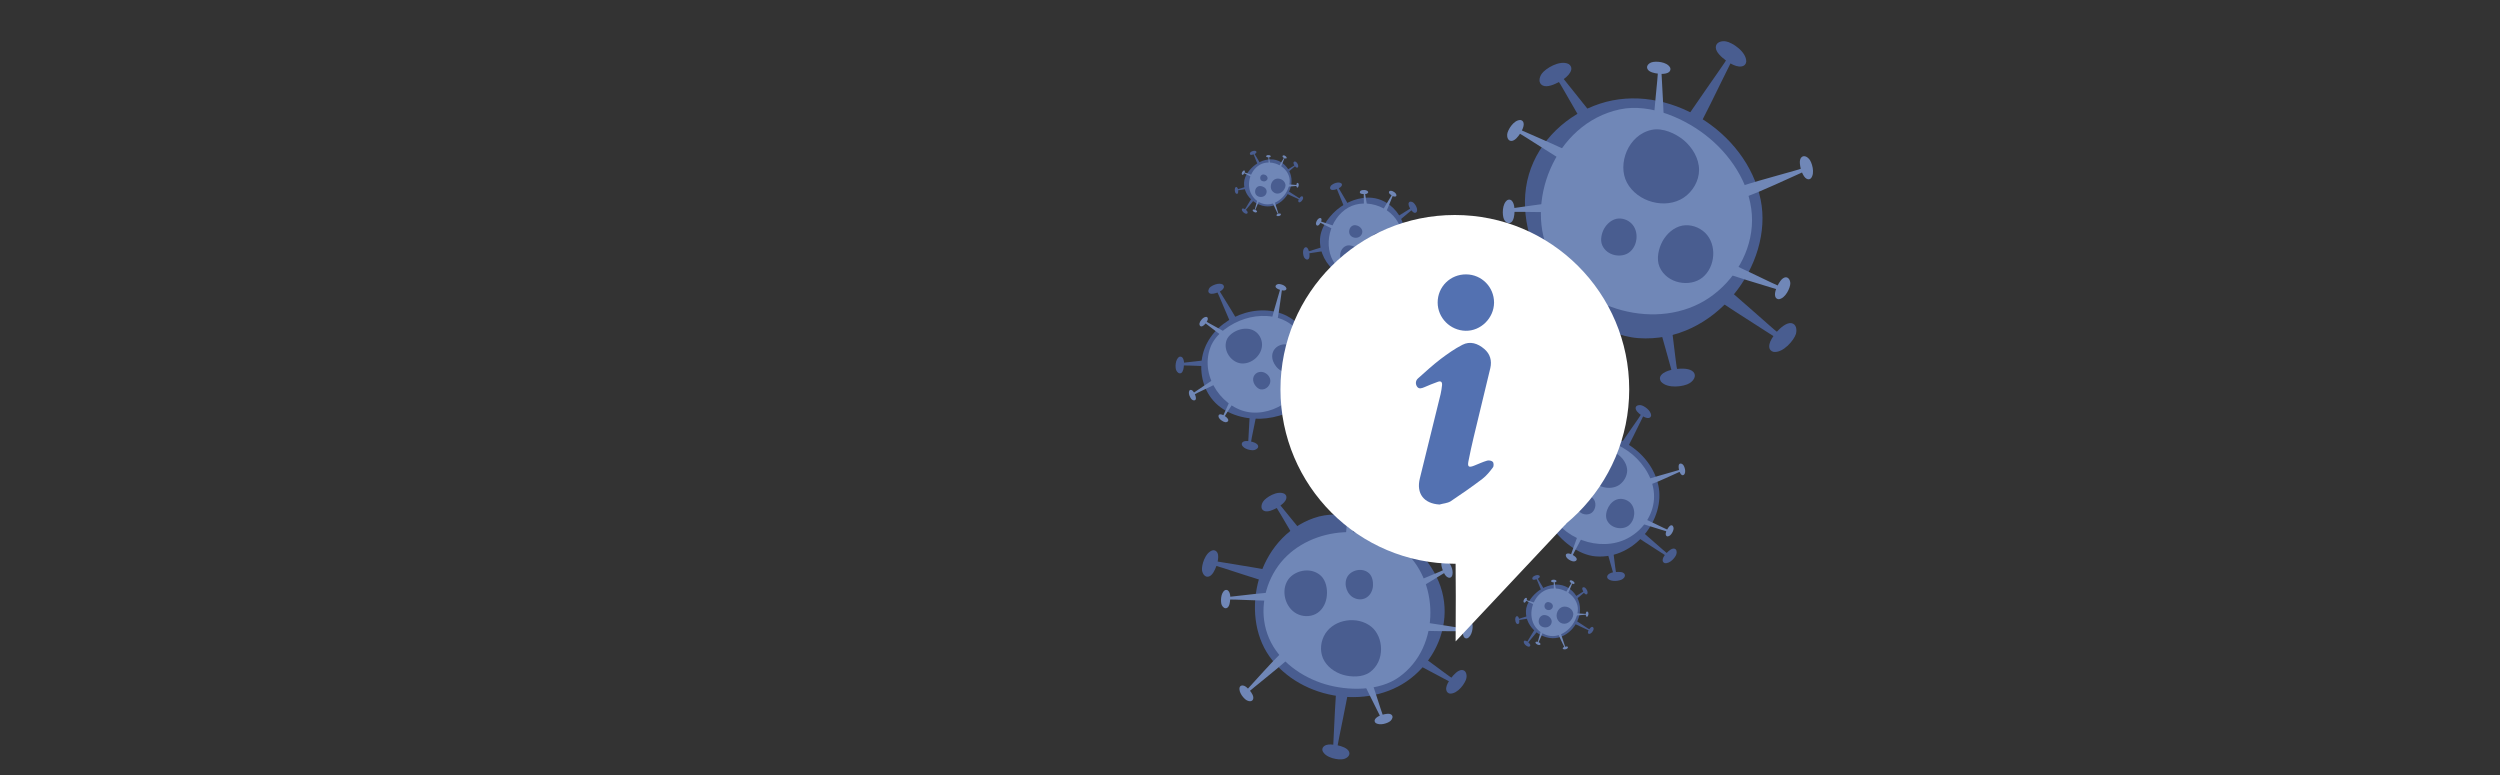 <?xml version="1.0" encoding="utf-8"?>
<!-- Generator: Adobe Illustrator 24.1.2, SVG Export Plug-In . SVG Version: 6.00 Build 0)  -->
<svg version="1.1" id="Calque_1" xmlns="http://www.w3.org/2000/svg" xmlns:xlink="http://www.w3.org/1999/xlink" x="0px" y="0px"
	 viewBox="0 0 1600 496" style="enable-background:new 0 0 1600 496;" xml:space="preserve">
<rect x="0" y="0" width="1600" height="496" fill="#333333" stroke="none"/>
<style type="text/css">
	.st0{fill:#495D90;}
	.st1{fill:#7087B7;}
	.st2{fill:#FFFFFF;}
	.st3{fill:#5371B1;}
</style>
<g>
	<g>
		<path class="st0" d="M1033.7,289.6c4.3-6.9,16.6-24,16.4-24.1c-1.2-0.9-3.3-2.6-3.3-4.3c0-1.7,1.9-2.1,3.3-1.9
			c2,0.3,6.7,3.4,6.6,6.7c-0.1,0.7-0.6,1.4-1.5,1.5c-1.1,0.2-2.4-0.3-3.6-1c-3.8,7.5-9,18.7-13.3,26.1
			C1037.5,294.1,1032.9,290.9,1033.7,289.6z"/>
		<path class="st0" d="M1003.1,328.9c-7.5,3.2-27.3,10.3-27.2,10.5c0.5,1.4,1.2,4.1,0.2,5.4c-1,1.4-2.8,0.6-3.8-0.3
			c-1.5-1.4-3.6-6.6-1.7-9.2c0.5-0.5,1.3-0.8,2.1-0.4c1,0.5,1.8,1.7,2.4,2.8c7.4-4,18.1-10.2,25.8-13.9
			C1002.5,323,1004.6,328.2,1003.1,328.9z"/>
		<path class="st0" d="M1044.6,334.9c6.4,5.1,22,19.2,22.1,19c1-1.1,3-3,4.7-2.8c1.7,0.2,1.9,2.2,1.5,3.5c-0.5,2-4.1,6.3-7.4,5.8
			c-0.7-0.2-1.3-0.7-1.4-1.7c-0.1-1.1,0.6-2.4,1.4-3.5c-7-4.6-17.6-11.1-24.4-16.1C1039.7,338.2,1043.4,333.9,1044.6,334.9z"/>
		<path class="st0" d="M1030.3,337.2c1.4,8,3.7,28.9,3.9,28.9c1.5-0.1,4.2-0.3,5.3,1c1.1,1.3,0,2.9-1.2,3.6c-1.7,1.1-7.3,2-9.4-0.5
			c-0.4-0.6-0.5-1.4,0.1-2.2c0.7-0.9,2-1.4,3.3-1.7c-2.2-8.1-5.8-19.9-7.5-28.3C1024.4,336.4,1030,335.7,1030.3,337.2z"/>
		<path class="st0" d="M1010.5,297.7c-4.4-6.8-14.7-25.2-14.8-25.1c-1.3,0.7-3.8,1.9-5.3,1.1c-1.5-0.8-1.1-2.7-0.3-3.8
			c1.1-1.7,5.9-4.7,8.8-3.2c0.6,0.4,1,1.1,0.8,2c-0.3,1.1-1.3,2.1-2.4,2.8c5.2,6.6,13.1,16.1,18,23.1
			C1016.1,296.1,1011.3,299,1010.5,297.7z"/>
		<path class="st0" d="M985.9,302.7c-3.4,11.4,0.2,24.1,6.6,33.7c6.2,9.3,17.4,18.9,29,19.7c25.1,1.8,44.3-24.2,39.9-45.2
			c-4.6-22.4-30.6-38.4-52.4-31.3C998.3,283.1,989.1,291.6,985.9,302.7z"/>
		<path class="st1" d="M1058.6,317.7c0-10.4-6-20.2-13.8-26.8c-7.5-6.3-19.3-11.6-29.3-9.5c-21.6,4.6-31.4,31.2-22.5,47.8
			c9.4,17.7,35.1,24.9,51.7,13.5C1053,337.2,1058.6,327.8,1058.6,317.7z"/>
		<path class="st1" d="M1055.7,306.3c5.2-1.7,18.9-5.4,18.9-5.5c-0.2-1-0.6-2.8,0.1-3.7c0.7-0.9,1.9-0.3,2.5,0.4
			c0.9,1,2.1,4.6,0.6,6.3c-0.4,0.3-0.9,0.5-1.4,0.2c-0.7-0.4-1.1-1.2-1.5-2c-5.2,2.3-12.7,5.9-18.1,7.9
			C1055.8,310.3,1054.7,306.7,1055.7,306.3z"/>
		<path class="st1" d="M1026.2,289.4c0.2-5.5,1.8-19.6,1.7-19.6c-1-0.1-2.8-0.4-3.4-1.5c-0.5-1,0.4-1.9,1.3-2.2
			c1.3-0.5,5.1-0.2,6.1,1.7c0.2,0.5,0.1,1-0.4,1.4c-0.6,0.5-1.5,0.6-2.4,0.6c0.3,5.6,0.9,14,0.8,19.7
			C1030,290.7,1026.2,290.4,1026.2,289.4z"/>
		<path class="st1" d="M999.6,299.7c-4.8-2.7-16.6-10.5-16.7-10.4c-0.6,0.8-1.7,2.3-2.8,2.3c-1.1,0-1.5-1.2-1.4-2.2
			c0.2-1.4,2.1-4.6,4.3-4.7c0.5,0.1,0.9,0.4,1.1,1c0.2,0.7-0.1,1.7-0.5,2.4c5.1,2.3,12.8,5.5,17.9,8.2
			C1002.5,297,1000.5,300.3,999.6,299.7z"/>
		<path class="st1" d="M1000.8,314.9c-5.5,0.2-19.6-0.1-19.6,0c0,1-0.2,2.9-1.2,3.5c-1,0.6-1.9-0.3-2.3-1.1c-0.6-1.2-0.7-5,1.2-6.2
			c0.5-0.2,1-0.2,1.4,0.3c0.5,0.5,0.7,1.5,0.8,2.4c5.6-0.7,13.8-2.1,19.6-2.5C1001.8,311.1,1001.8,314.9,1000.8,314.9z"/>
		<path class="st1" d="M1015.7,337.8c-2.4,5-9.2,17.3-9.1,17.4c0.9,0.5,2.4,1.5,2.5,2.6c0.1,1.1-1.1,1.6-2.1,1.5
			c-1.4-0.1-4.8-1.7-4.9-3.9c0-0.5,0.3-1,0.9-1.1c0.7-0.2,1.7,0,2.5,0.4c1.9-5.3,4.6-13.2,6.9-18.5
			C1012.8,335.1,1016.1,336.8,1015.7,337.8z"/>
		<path class="st1" d="M1049.2,330.6c5.1,2.1,17.7,8.4,17.8,8.3c0.5-0.9,1.4-2.5,2.5-2.7c1.1-0.2,1.6,1.1,1.6,2
			c0,1.4-1.5,4.8-3.7,5.1c-0.5,0-1-0.2-1.2-0.8c-0.3-0.7-0.1-1.7,0.2-2.5c-5.4-1.7-13.4-4-18.8-6
			C1046.6,333.7,1048.2,330.2,1049.2,330.6z"/>
		<path class="st0" d="M1041.4,301.2c0-3.7-2.2-7.3-5-9.6c-2.7-2.3-6.9-4.2-10.5-3.4c-7.8,1.7-11.3,11.2-8.1,17.2
			c3.4,6.4,12.6,8.9,18.6,4.9C1039.3,308.2,1041.3,304.8,1041.4,301.2z"/>
		<path class="st0" d="M1035.8,319.4c-2.8,0.5-5.1,2.7-6.4,5.1c-1.3,2.3-2.1,5.8-1,8.3c2.4,5.5,10,6.7,14,3.5
			c4.2-3.5,4.8-10.7,0.9-14.6C1041.4,319.9,1038.5,318.9,1035.8,319.4z"/>
		<path class="st0" d="M1014.5,317.2c-1.8,0.3-3.3,1.7-4.1,3.3c-0.8,1.5-1.3,3.7-0.6,5.4c1.5,3.5,6.4,4.3,9,2.2
			c2.7-2.2,3.1-6.9,0.6-9.3C1018,317.5,1016.2,316.8,1014.5,317.2z"/>
	</g>
	<g>
		<path class="st0" d="M1072.4,86c8.5-13.6,32.5-47.1,32.2-47.3c-2.4-1.8-6.6-5.2-6.5-8.5c0.1-3.3,3.8-4.2,6.5-3.7
			c3.9,0.6,13.2,6.6,13,13c-0.2,1.5-1.1,2.7-3,3c-2.2,0.4-4.8-0.6-7.1-1.9c-7.4,14.7-17.7,36.7-26,51.2
			C1079.9,94.8,1070.8,88.6,1072.4,86z"/>
		<path class="st0" d="M1012.4,163c-14.7,6.3-53.5,20.2-53.4,20.5c1,2.8,2.4,8,0.5,10.7c-2,2.7-5.5,1.3-7.5-0.7
			c-2.9-2.8-7.1-13-3.3-18.1c1-1.1,2.5-1.6,4.2-0.8c2,0.9,3.6,3.2,4.7,5.6c14.4-7.9,35.4-20.1,50.6-27.3
			C1011.2,151.5,1015.2,161.8,1012.4,163z"/>
		<path class="st0" d="M1093.8,174.9c12.5,9.9,43.1,37.6,43.4,37.4c2-2.2,5.9-5.9,9.2-5.5c3.3,0.5,3.7,4.2,3,6.9
			c-1.1,3.8-8.1,12.4-14.4,11.5c-1.4-0.4-2.6-1.4-2.7-3.3c-0.1-2.2,1.2-4.7,2.7-6.8c-13.8-9-34.5-21.7-47.9-31.6
			C1084.2,181.3,1091.4,172.9,1093.8,174.9z"/>
		<path class="st0" d="M1065.7,179.4c2.8,15.7,7.2,56.8,7.6,56.7c3-0.3,8.3-0.5,10.5,2c2.2,2.5,0,5.6-2.4,7.1
			c-3.4,2.2-14.2,3.9-18.4-1c-0.8-1.2-1-2.8,0.2-4.2c1.4-1.7,4-2.7,6.5-3.3c-4.3-15.9-11.3-39.1-14.8-55.5
			C1054.2,177.8,1065.1,176.3,1065.7,179.4z"/>
		<path class="st0" d="M1026.8,101.8c-8.7-13.4-28.8-49.5-29.1-49.3c-2.6,1.4-7.5,3.7-10.4,2.2c-3-1.5-2.2-5.2-0.6-7.5
			c2.3-3.3,11.6-9.1,17.3-6.2c1.2,0.8,2,2.2,1.5,4c-0.6,2.1-2.6,4.1-4.7,5.6c10.2,12.9,25.7,31.6,35.2,45.3
			C1037.9,98.8,1028.4,104.4,1026.8,101.8z"/>
		<path class="st0" d="M978.5,111.6c-6.6,22.3,0.3,47.2,13,66.1c12.2,18.2,34.1,37,57,38.7c49.2,3.6,86.8-47.4,78.3-88.7
			c-9.1-43.9-60-75.3-102.7-61.4C1002.9,73.2,984.9,89.9,978.5,111.6z"/>
		<path class="st1" d="M1121.3,141.1c0.1-20.4-11.8-39.7-27.1-52.5c-14.7-12.4-37.8-22.8-57.5-18.6c-42.3,9-61.5,61.2-44.2,93.9
			c18.4,34.7,68.9,48.8,101.5,26.6C1110.2,179.4,1121.2,160.9,1121.3,141.1z"/>
		<path class="st1" d="M1115.5,118.8c10.2-3.4,37.1-10.5,37-10.8c-0.5-1.9-1.2-5.5,0.3-7.2c1.5-1.7,3.8-0.5,5,0.9
			c1.8,2,4,9.1,1.2,12.4c-0.7,0.7-1.7,0.9-2.8,0.3c-1.3-0.7-2.2-2.4-2.9-4c-10.1,4.5-24.9,11.5-35.4,15.4
			C1115.6,126.6,1113.5,119.5,1115.5,118.8z"/>
		<path class="st1" d="M1057.7,85.5c0.5-10.7,3.5-38.4,3.3-38.4c-2-0.2-5.6-0.9-6.6-2.9c-1-2,0.8-3.7,2.6-4.3
			c2.5-0.9,9.9-0.5,11.9,3.4c0.4,0.9,0.2,2-0.7,2.8c-1.1,0.9-3,1.2-4.8,1.2c0.5,11.1,1.7,27.4,1.6,38.6
			C1065.1,88.2,1057.6,87.6,1057.7,85.5z"/>
		<path class="st1" d="M1005.5,105.9c-9.4-5.3-32.6-20.5-32.7-20.3c-1.1,1.7-3.3,4.6-5.5,4.6c-2.2,0-2.9-2.4-2.7-4.3
			c0.3-2.7,4.1-9.1,8.4-9.1c1,0.1,1.8,0.7,2.1,1.9c0.3,1.5-0.3,3.2-1.1,4.8c10.1,4.5,25.2,10.8,35.2,16
			C1011.2,100.5,1007.3,106.9,1005.5,105.9z"/>
		<path class="st1" d="M1007.8,135.7c-10.8,0.4-38.5-0.3-38.5-0.1c-0.1,2-0.4,5.6-2.3,6.8c-1.9,1.2-3.8-0.5-4.5-2.2
			c-1.1-2.4-1.3-9.9,2.3-12.2c0.9-0.4,1.9-0.4,2.8,0.5c1,1.1,1.5,2.9,1.6,4.6c11-1.5,27.1-4,38.4-4.9
			C1009.9,128.1,1009.9,135.6,1007.8,135.7z"/>
		<path class="st1" d="M1037,180.5c-4.6,9.7-18.1,34-17.9,34.1c1.7,1,4.8,3,5,5.2c0.2,2.2-2.2,3.1-4.1,3c-2.7-0.1-9.3-3.4-9.7-7.7
			c0-1,0.6-1.9,1.8-2.3c1.4-0.4,3.3,0,4.9,0.7c3.8-10.4,9-25.9,13.5-36.2C1031.3,175.2,1037.9,178.6,1037,180.5z"/>
		<path class="st1" d="M1102.8,166.4c9.9,4.2,34.8,16.5,34.9,16.3c0.9-1.8,2.7-4.9,4.9-5.2c2.2-0.3,3.2,2.1,3.2,3.9
			c0,2.7-3,9.5-7.3,10.1c-1,0-1.9-0.5-2.3-1.6c-0.5-1.4-0.1-3.3,0.5-4.9c-10.6-3.3-26.3-7.8-36.8-11.8
			C1097.7,172.4,1100.9,165.6,1102.8,166.4z"/>
		<path class="st0" d="M1087.4,108.7c0-7.3-4.3-14.3-9.7-18.9c-5.3-4.4-13.6-8.2-20.6-6.7c-15.2,3.2-22.1,22-15.9,33.7
			c6.6,12.5,24.8,17.5,36.5,9.6C1083.4,122.5,1087.4,115.8,1087.4,108.7z"/>
		<path class="st0" d="M1076.6,144.4c-5.5,1.1-10,5.3-12.6,10c-2.5,4.6-4.1,11.3-1.9,16.4c4.7,10.9,19.6,13.2,27.5,6.8
			c8.3-6.8,9.4-21,1.7-28.6C1087.4,145.3,1081.9,143.4,1076.6,144.4z"/>
		<path class="st0" d="M1034.7,140c-3.5,0.7-6.4,3.4-8.1,6.4c-1.6,2.9-2.6,7.3-1.2,10.5c3,7,12.6,8.5,17.6,4.4
			c5.3-4.3,6-13.5,1.1-18.3C1041.7,140.6,1038.1,139.4,1034.7,140z"/>
	</g>
	<g>
		<path class="st0" d="M790.1,212.2c-3.3-6.8-10.7-25-10.9-25c-1.3,0.5-3.7,1.3-5.1,0.5c-1.3-0.9-0.7-2.6,0.1-3.6
			c1.3-1.4,6-3.6,8.5-1.9c0.5,0.5,0.8,1.1,0.5,2c-0.4,1-1.5,1.8-2.5,2.4c4.1,6.7,10.3,16.4,14,23.4
			C795.5,211.4,790.7,213.5,790.1,212.2z"/>
		<path class="st0" d="M805.9,255.9c-1.2,7.5-5.4,26.7-5.2,26.7c1.4,0.3,3.8,1,4.4,2.5c0.6,1.5-0.9,2.5-2.2,2.9
			c-1.8,0.5-7-0.4-8.1-3.3c-0.2-0.7,0-1.4,0.7-1.9c0.9-0.6,2.2-0.6,3.4-0.5c0.5-7.8,0.9-19.4,1.8-27.3
			C801,253.4,806.1,254.4,805.9,255.9z"/>
		<path class="st0" d="M831.3,226.1c7.2-2.5,26.1-7.9,26-8c-0.4-1.4-0.9-3.9,0.1-5.1c1-1.2,2.6-0.4,3.5,0.5c1.3,1.4,2.9,6.4,1,8.7
			c-0.5,0.5-1.2,0.7-2,0.2c-0.9-0.5-1.6-1.7-2.1-2.8c-7.1,3.3-17.5,8.4-24.9,11.3C831.5,231.6,829.9,226.6,831.3,226.1z"/>
		<path class="st0" d="M826,238.5c7,2.9,24.7,11.4,24.8,11.3c0.6-1.3,1.9-3.5,3.5-3.7c1.6-0.2,2.3,1.4,2.3,2.8c0,1.9-2,6.7-5.1,7.2
			c-0.7,0-1.4-0.3-1.7-1.1c-0.4-1-0.1-2.3,0.3-3.5c-7.5-2.3-18.6-5.3-26.1-8.1C822.5,242.8,824.6,238,826,238.5z"/>
		<path class="st0" d="M784.9,234.6c-7.6,0.1-27.2-0.9-27.2-0.7c-0.1,1.4-0.4,4-1.7,4.8c-1.3,0.8-2.6-0.4-3.2-1.7
			c-0.8-1.7-0.7-7,1.9-8.6c0.6-0.3,1.4-0.2,2,0.4c0.7,0.8,1,2.1,1.1,3.3c7.8-0.8,19.2-2.4,27.2-2.7
			C786.5,229.3,786.4,234.6,784.9,234.6z"/>
		<path class="st0" d="M776.6,256.5c7.3,8.3,19.1,11.8,29.9,11.5c10.4-0.3,23.5-4.4,30-13.2c13.9-18.9,2.8-47-16-54
			c-20-7.4-45.5,5.1-50.7,25.9C767.3,237,769.5,248.5,776.6,256.5z"/>
		<path class="st1" d="M824.6,206.5c-8.2-5.2-19-5.3-28-2.4c-8.7,2.8-18.8,9.4-22,18.4c-7.1,19.3,9.1,40.3,26.6,41.5
			c18.7,1.4,37.1-15.4,36.4-34.2C837.2,220.6,832.6,211.5,824.6,206.5z"/>
		<path class="st1" d="M814.2,203.1c1.2-5,5.1-17.6,5-17.6c-0.9-0.3-2.5-0.9-2.8-1.9c-0.3-1,0.7-1.6,1.6-1.8
			c1.3-0.2,4.7,0.7,5.3,2.7c0.1,0.5-0.1,0.9-0.6,1.2c-0.6,0.3-1.5,0.3-2.3,0.1c-0.8,5.2-1.7,12.9-2.7,18.2
			C817.4,205.1,814,204.1,814.2,203.1z"/>
		<path class="st1" d="M786.2,218c-4.2-2.9-14.6-11.1-14.6-11c-0.6,0.7-1.8,2-2.8,1.9c-1.1-0.1-1.3-1.3-1.1-2.1
			c0.3-1.3,2.3-4.1,4.4-4c0.5,0.1,0.8,0.4,0.9,1c0.1,0.7-0.3,1.5-0.7,2.2c4.6,2.6,11.5,6.2,16,9.1C789.1,215.7,787,218.6,786.2,218z
			"/>
		<path class="st1" d="M781.2,244.2c-4.5,2.4-16.5,7.9-16.5,8.1c0.4,0.9,1,2.5,0.5,3.4c-0.5,0.9-1.7,0.6-2.4,0
			c-1-0.8-2.6-3.9-1.6-5.7c0.3-0.4,0.7-0.6,1.3-0.4c0.7,0.2,1.2,0.9,1.7,1.6c4.4-2.9,10.7-7.4,15.4-10.1
			C780.5,240.6,782,243.7,781.2,244.2z"/>
		<path class="st1" d="M793.7,250.8c-2.6,4.4-9.9,15.4-9.8,15.5c0.8,0.5,2.2,1.6,2.2,2.6c0,1.1-1.2,1.4-2,1.3c-1.3-0.2-4.3-2-4.3-4
			c0.1-0.5,0.3-0.9,0.9-1c0.7-0.1,1.5,0.1,2.3,0.5c2.2-4.8,5.2-11.9,7.7-16.7C791.2,248.1,794.2,249.9,793.7,250.8z"/>
		<path class="st1" d="M819.2,250.4c2.7,4.3,9.1,15.9,9.2,15.9c0.8-0.4,2.4-1.2,3.4-0.7c0.9,0.5,0.7,1.7,0.2,2.4
			c-0.7,1.1-3.7,2.9-5.6,2c-0.4-0.3-0.6-0.7-0.5-1.3c0.2-0.7,0.8-1.3,1.5-1.8c-3.2-4.2-8.2-10.2-11.2-14.6
			C815.6,251.3,818.7,249.6,819.2,250.4z"/>
		<path class="st1" d="M830.2,220.3c4.2-2.9,15.5-9.9,15.4-9.9c-0.5-0.8-1.3-2.3-0.9-3.3c0.4-1,1.6-0.8,2.4-0.3
			c1.1,0.7,3.1,3.6,2.2,5.5c-0.2,0.4-0.7,0.7-1.3,0.5c-0.7-0.2-1.3-0.8-1.8-1.4c-4,3.4-9.8,8.6-14.1,11.9
			C831.3,223.9,829.4,220.9,830.2,220.3z"/>
		<path class="st0" d="M803,211.9c-3-1.9-6.8-1.9-10.1-0.8c-3.1,1-6.7,3.4-7.9,6.6c-2.5,7,3.3,14.5,9.6,14.9
			c6.7,0.5,13.3-5.6,13.1-12.3C807.6,217,805.9,213.7,803,211.9z"/>
		<path class="st0" d="M814.7,225.3c-1,2.5-0.4,5.4,0.9,7.6c1.2,2.2,3.5,4.5,6.1,4.9c5.6,0.9,10.3-4.6,9.7-9.3
			c-0.6-5.1-6.1-9.1-11.1-7.9C817.8,221.2,815.6,222.9,814.7,225.3z"/>
		<path class="st0" d="M802.3,241.1c-0.6,1.6-0.3,3.4,0.6,4.9c0.8,1.4,2.3,2.9,3.9,3.2c3.6,0.6,6.6-2.9,6.2-6
			c-0.4-3.2-3.9-5.8-7.1-5.1C804.3,238.4,802.9,239.5,802.3,241.1z"/>
	</g>
	<g>
		<path class="st0" d="M891.4,160.4c4.9,2.9,17,11.1,17.1,11c0.6-0.9,1.8-2.4,3-2.4c1.2,0,1.5,1.3,1.4,2.3c-0.2,1.4-2.2,4.8-4.5,4.7
			c-0.5-0.1-1-0.4-1.1-1c-0.2-0.8,0.2-1.7,0.6-2.5c-5.3-2.5-13.2-5.9-18.4-8.8C888.3,163.1,890.4,159.8,891.4,160.4z"/>
		<path class="st0" d="M863.4,139.8c-2.4-5.2-7.7-18.8-7.8-18.8c-1,0.4-2.8,0.9-3.8,0.3c-1-0.7-0.5-1.9,0.2-2.7c1-1,4.5-2.6,6.4-1.3
			c0.4,0.3,0.6,0.9,0.3,1.5c-0.3,0.7-1.1,1.3-1.9,1.7c2.9,5.1,7.5,12.4,10.2,17.7C867.5,139.2,863.9,140.8,863.4,139.8z"/>
		<path class="st0" d="M860,168.8c-3.4,4.5-13,15.7-12.9,15.8c0.8,0.7,2.2,2,2,3.2c-0.1,1.2-1.5,1.4-2.4,1.1c-1.4-0.3-4.5-2.7-4.2-5
			c0.1-0.5,0.5-0.9,1.1-1c0.8-0.1,1.7,0.4,2.4,0.9c3.1-5,7.4-12.5,10.8-17.3C857.6,165.5,860.7,167.9,860,168.8z"/>
		<path class="st0" d="M858.1,158.9c-5.6,1.1-20.1,3.1-20.1,3.2c0.1,1,0.3,3-0.6,3.7c-0.9,0.8-2,0-2.6-0.8c-0.8-1.2-1.5-5,0.2-6.5
			c0.4-0.3,1-0.4,1.5,0c0.6,0.5,1,1.4,1.2,2.3c5.6-1.7,13.8-4.4,19.6-5.8C858.6,154.8,859.2,158.6,858.1,158.9z"/>
		<path class="st0" d="M885.3,144.3c4.7-3.2,17.3-10.7,17.2-10.8c-0.5-0.9-1.4-2.6-0.9-3.7c0.5-1.1,1.8-0.8,2.7-0.3
			c1.2,0.8,3.4,4,2.4,6.1c-0.3,0.4-0.8,0.7-1.4,0.6c-0.8-0.2-1.5-0.9-2-1.6c-4.5,3.7-11,9.4-15.8,13
			C886.5,148.2,884.4,144.9,885.3,144.3z"/>
		<path class="st0" d="M881.4,127.2c-8-2.1-16.8,0.6-23.4,5.2c-6.4,4.5-12.8,12.5-13.2,20.6c-0.8,17.5,17.7,30.4,32.3,27
			c15.5-3.7,26.2-22,20.8-37.1C895.3,135.5,889.2,129.3,881.4,127.2z"/>
		<path class="st1" d="M872.3,178.3c7.3-0.2,14-4.6,18.4-10.1c4.3-5.4,7.8-13.6,6.1-20.6c-3.6-15-22.3-21.3-33.8-14.8
			c-12.2,6.9-16.7,25-8.5,36.3C858.6,174.7,865.2,178.4,872.3,178.3z"/>
		<path class="st1" d="M880.1,176c1.3,3.6,4.1,13.1,4.2,13c0.7-0.2,1.9-0.5,2.6,0c0.6,0.5,0.2,1.3-0.3,1.8c-0.7,0.7-3.2,1.5-4.4,0.5
			c-0.2-0.3-0.3-0.6-0.1-1c0.2-0.5,0.8-0.8,1.4-1.1c-1.7-3.6-4.3-8.7-5.8-12.5C877.4,176.1,879.9,175.3,880.1,176z"/>
		<path class="st1" d="M891.4,155.1c3.8,0.1,13.7,0.9,13.7,0.8c0.1-0.7,0.3-2,1-2.4c0.7-0.4,1.3,0.3,1.6,0.9
			c0.4,0.9,0.3,3.5-1.1,4.3c-0.3,0.1-0.7,0.1-1-0.2c-0.3-0.4-0.5-1.1-0.5-1.7c-3.9,0.3-9.7,0.9-13.7,0.9
			C890.5,157.8,890.7,155.1,891.4,155.1z"/>
		<path class="st1" d="M883.7,136.8c1.8-3.4,7-11.8,6.9-11.8c-0.6-0.4-1.7-1.1-1.7-1.9c0-0.8,0.8-1.1,1.5-1c1,0.1,3.3,1.4,3.3,2.9
			c0,0.4-0.2,0.7-0.7,0.8c-0.5,0.1-1.2-0.1-1.7-0.3c-1.5,3.6-3.6,9.1-5.4,12.7C885.6,138.7,883.3,137.4,883.7,136.8z"/>
		<path class="st1" d="M873.1,137.9c-0.2-3.8-0.3-13.7-0.3-13.7c-0.7,0-2-0.1-2.4-0.7c-0.4-0.7,0.2-1.3,0.7-1.6
			c0.9-0.4,3.5-0.6,4.4,0.7c0.2,0.3,0.2,0.7-0.2,1c-0.4,0.4-1,0.6-1.6,0.6c0.6,3.9,1.7,9.6,2.1,13.6
			C875.8,138.5,873.2,138.6,873.1,137.9z"/>
		<path class="st1" d="M857.4,148.7c-3.5-1.6-12.3-6.1-12.3-6.1c-0.3,0.6-1,1.7-1.8,1.8c-0.8,0.1-1.1-0.8-1.1-1.4
			c0-1,1.1-3.3,2.7-3.5c0.4,0,0.7,0.2,0.8,0.6c0.2,0.5,0,1.2-0.2,1.7c3.7,1.3,9.3,3,13,4.5C859.3,146.6,858.1,149,857.4,148.7z"/>
		<path class="st1" d="M863.1,171.9c-1.4,3.6-5.5,12.5-5.5,12.6c0.6,0.3,1.8,0.9,1.9,1.7c0.1,0.8-0.7,1.1-1.4,1.2
			c-1,0-3.4-1-3.6-2.5c0-0.4,0.1-0.7,0.6-0.8c0.5-0.2,1.2-0.1,1.7,0.1c1.1-3.8,2.5-9.4,3.8-13.2
			C860.9,170.2,863.3,171.2,863.1,171.9z"/>
		<path class="st0" d="M883.4,165.9c2.6-0.1,5-1.6,6.6-3.6c1.5-1.9,2.8-4.9,2.2-7.4c-1.3-5.4-8-7.6-12.1-5.3c-4.4,2.5-6,9-3,13.1
			C878.5,164.6,880.9,166,883.4,165.9z"/>
		<path class="st0" d="M870.7,162.4c-0.4-1.9-2-3.5-3.7-4.4c-1.7-0.9-4.1-1.4-5.8-0.5c-3.8,1.8-4.5,7.1-2.2,9.8
			c2.5,2.9,7.6,3.1,10.2,0.3C870.4,166.3,871.1,164.3,870.7,162.4z"/>
		<path class="st0" d="M871.8,147.5c-0.3-1.2-1.3-2.2-2.4-2.8c-1.1-0.5-2.6-0.9-3.7-0.3c-2.4,1.1-2.9,4.6-1.4,6.3
			c1.6,1.9,4.9,2,6.5,0.2C871.7,150,872.1,148.7,871.8,147.5z"/>
	</g>
	<g>
		<path class="st0" d="M822.1,120.8c2.7,1.6,9.5,6.2,9.5,6.1c0.3-0.5,1-1.3,1.6-1.3c0.7,0,0.8,0.7,0.8,1.3c-0.1,0.8-1.2,2.6-2.5,2.6
			c-0.3,0-0.5-0.2-0.6-0.6c-0.1-0.4,0.1-1,0.3-1.4c-3-1.4-7.4-3.3-10.3-4.9C820.4,122.4,821.6,120.5,822.1,120.8z"/>
		<path class="st0" d="M806.6,109.3c-1.3-2.9-4.3-10.5-4.3-10.5c-0.6,0.2-1.6,0.5-2.1,0.2c-0.5-0.4-0.3-1.1,0.1-1.5
			c0.5-0.6,2.5-1.5,3.6-0.7c0.2,0.2,0.3,0.5,0.2,0.8c-0.2,0.4-0.6,0.7-1.1,1c1.6,2.8,4.2,6.9,5.7,9.9
			C808.8,109.1,806.8,109.9,806.6,109.3z"/>
		<path class="st0" d="M804.6,125.5c-1.9,2.5-7.2,8.7-7.2,8.8c0.4,0.4,1.2,1.1,1.1,1.8c-0.1,0.7-0.8,0.8-1.4,0.6
			c-0.8-0.2-2.5-1.5-2.3-2.8c0.1-0.3,0.3-0.5,0.6-0.5c0.4,0,0.9,0.2,1.4,0.5c1.7-2.8,4.1-6.9,6-9.7C803.3,123.7,805,125,804.6,125.5
			z"/>
		<path class="st0" d="M803.6,120c-3.1,0.6-11.2,1.7-11.2,1.8c0.1,0.6,0.1,1.6-0.3,2.1c-0.5,0.4-1.1,0-1.4-0.4
			c-0.4-0.7-0.8-2.8,0.1-3.7c0.2-0.2,0.5-0.2,0.8,0c0.4,0.3,0.6,0.8,0.7,1.3c3.1-0.9,7.7-2.5,10.9-3.2
			C803.8,117.7,804.2,119.9,803.6,120z"/>
		<path class="st0" d="M818.8,111.9c2.6-1.8,9.6-6,9.6-6c-0.3-0.5-0.8-1.5-0.5-2.1c0.3-0.6,1-0.5,1.5-0.2c0.7,0.4,1.9,2.2,1.3,3.4
			c-0.2,0.2-0.4,0.4-0.8,0.3c-0.4-0.1-0.8-0.5-1.1-0.9c-2.5,2.1-6.1,5.3-8.8,7.2C819.4,114.1,818.2,112.2,818.8,111.9z"/>
		<path class="st0" d="M816.6,102.4c-4.5-1.2-9.4,0.3-13,2.9c-3.5,2.5-7.2,7-7.4,11.5c-0.5,9.8,9.9,16.9,18,15
			c8.6-2,14.6-12.3,11.6-20.7C824.3,107,820.9,103.5,816.6,102.4z"/>
		<path class="st1" d="M811.5,130.8c4-0.1,7.8-2.6,10.3-5.6c2.4-3,4.3-7.6,3.4-11.5c-2-8.3-12.4-11.9-18.8-8.3
			c-6.8,3.8-9.3,13.9-4.7,20.2C803.8,128.8,807.6,130.9,811.5,130.8z"/>
		<path class="st1" d="M815.9,129.5c0.7,2,2.3,7.3,2.3,7.3c0.4-0.1,1.1-0.3,1.4,0c0.3,0.3,0.1,0.7-0.1,1c-0.4,0.4-1.8,0.8-2.4,0.3
			c-0.1-0.1-0.2-0.3-0.1-0.6c0.1-0.3,0.5-0.5,0.8-0.6c-0.9-2-2.4-4.9-3.2-6.9C814.3,129.6,815.7,129.2,815.9,129.5z"/>
		<path class="st1" d="M822.1,117.9c2.1,0,7.6,0.5,7.6,0.5c0-0.4,0.1-1.1,0.5-1.3c0.4-0.2,0.7,0.1,0.9,0.5c0.2,0.5,0.1,2-0.6,2.4
			c-0.2,0.1-0.4,0.1-0.5-0.1c-0.2-0.2-0.3-0.6-0.3-0.9c-2.2,0.2-5.4,0.5-7.6,0.5C821.7,119.4,821.7,117.9,822.1,117.9z"/>
		<path class="st1" d="M817.8,107.7c1-1.9,3.9-6.6,3.9-6.6c-0.3-0.2-0.9-0.6-0.9-1.1c0-0.4,0.5-0.6,0.8-0.6c0.5,0,1.8,0.8,1.9,1.6
			c0,0.2-0.1,0.4-0.4,0.4c-0.3,0.1-0.6,0-1-0.2c-0.8,2-2,5-3,7.1C818.9,108.8,817.6,108,817.8,107.7z"/>
		<path class="st1" d="M812,108.3c-0.1-2.1-0.1-7.6-0.2-7.6c-0.4,0-1.1-0.1-1.4-0.4c-0.2-0.4,0.1-0.7,0.4-0.9
			c0.5-0.2,1.9-0.3,2.4,0.4c0.1,0.2,0.1,0.4-0.1,0.6c-0.2,0.2-0.6,0.3-0.9,0.3c0.3,2.2,0.9,5.4,1.2,7.6
			C813.5,108.7,812,108.7,812,108.3z"/>
		<path class="st1" d="M803.2,114.3c-1.9-0.9-6.8-3.4-6.9-3.4c-0.2,0.3-0.6,1-1,1c-0.4,0.1-0.6-0.4-0.6-0.8c0-0.5,0.6-1.9,1.5-2
			c0.2,0,0.4,0.1,0.5,0.3c0.1,0.3,0,0.6-0.1,1c2.1,0.7,5.2,1.7,7.2,2.5C804.2,113.2,803.6,114.5,803.2,114.3z"/>
		<path class="st1" d="M806.4,127.3c-0.8,2-3.1,7-3,7c0.4,0.2,1,0.5,1.1,1c0.1,0.4-0.4,0.6-0.8,0.7c-0.5,0-1.9-0.5-2-1.4
			c0-0.2,0.1-0.4,0.3-0.5c0.3-0.1,0.6,0,1,0.1c0.6-2.1,1.4-5.3,2.1-7.4C805.1,126.3,806.5,126.9,806.4,127.3z"/>
		<path class="st0" d="M817.7,123.9c1.5,0,2.8-0.9,3.7-2c0.9-1.1,1.6-2.7,1.2-4.1c-0.7-3-4.5-4.3-6.8-3c-2.4,1.4-3.3,5-1.7,7.3
			C815,123.2,816.3,124,817.7,123.9z"/>
		<path class="st0" d="M810.6,122c-0.2-1.1-1.1-2-2.1-2.4c-0.9-0.5-2.3-0.8-3.3-0.3c-2.1,1-2.5,4-1.2,5.5c1.4,1.6,4.2,1.7,5.7,0.2
			C810.5,124.1,810.8,123,810.6,122z"/>
		<path class="st0" d="M811.2,113.6c-0.2-0.7-0.7-1.3-1.3-1.6c-0.6-0.3-1.5-0.5-2.1-0.2c-1.4,0.6-1.6,2.5-0.8,3.5
			c0.9,1,2.7,1.1,3.6,0.1C811.1,115,811.4,114.3,811.2,113.6z"/>
	</g>
	<g>
		<path class="st0" d="M1006.2,395.7c3.1,1.8,10.8,7.1,10.9,7c0.4-0.5,1.1-1.5,1.9-1.5c0.7,0,1,0.8,0.9,1.5c-0.1,0.9-1.4,3-2.9,3
			c-0.3,0-0.6-0.2-0.7-0.7c-0.1-0.5,0.1-1.1,0.4-1.6c-3.4-1.6-8.4-3.8-11.7-5.6C1004.3,397.4,1005.6,395.3,1006.2,395.7z"/>
		<path class="st0" d="M988.4,382.6c-1.5-3.3-4.9-12-5-11.9c-0.6,0.2-1.8,0.6-2.4,0.2c-0.6-0.4-0.3-1.2,0.1-1.7
			c0.6-0.7,2.9-1.7,4.1-0.8c0.2,0.2,0.4,0.5,0.2,0.9c-0.2,0.5-0.7,0.8-1.2,1.1c1.9,3.2,4.8,7.9,6.5,11.3
			C991,382.3,988.7,383.2,988.4,382.6z"/>
		<path class="st0" d="M986.3,401.1c-2.2,2.9-8.2,10-8.2,10c0.5,0.4,1.4,1.3,1.3,2c-0.1,0.7-0.9,0.9-1.5,0.7
			c-0.9-0.2-2.8-1.7-2.7-3.2c0.1-0.3,0.3-0.6,0.7-0.6c0.5,0,1.1,0.2,1.6,0.6c1.9-3.2,4.7-7.9,6.9-11
			C984.7,398.9,986.7,400.5,986.3,401.1z"/>
		<path class="st0" d="M985.1,394.7c-3.5,0.7-12.8,2-12.8,2.1c0.1,0.7,0.2,1.9-0.4,2.4c-0.6,0.5-1.3,0-1.6-0.5
			c-0.5-0.7-1-3.2,0.1-4.2c0.3-0.2,0.6-0.2,1,0c0.4,0.3,0.6,0.9,0.8,1.5c3.6-1.1,8.8-2.8,12.4-3.7
			C985.3,392.1,985.7,394.6,985.1,394.7z"/>
		<path class="st0" d="M1002.3,385.5c3-2,11-6.8,11-6.9c-0.3-0.6-0.9-1.7-0.6-2.3c0.3-0.7,1.2-0.5,1.7-0.2c0.8,0.5,2.1,2.6,1.5,3.9
			c-0.2,0.3-0.5,0.5-0.9,0.4c-0.5-0.1-0.9-0.6-1.3-1c-2.9,2.4-7,6-10,8.2C1003.1,388,1001.8,385.9,1002.3,385.5z"/>
		<path class="st0" d="M999.9,374.6c-5.1-1.4-10.7,0.4-14.9,3.3c-4,2.9-8.2,7.9-8.4,13.1c-0.5,11.1,11.2,19.3,20.5,17.1
			c9.9-2.3,16.7-14,13.2-23.6C1008.7,379.9,1004.8,375.9,999.9,374.6z"/>
		<path class="st1" d="M994,407.1c4.6-0.1,8.9-2.9,11.7-6.4c2.7-3.4,4.9-8.7,3.9-13.1c-2.3-9.5-14.2-13.5-21.5-9.4
			c-7.7,4.4-10.6,15.9-5.4,23.1C985.3,404.8,989.6,407.2,994,407.1z"/>
		<path class="st1" d="M999,405.6c0.8,2.3,2.6,8.3,2.7,8.3c0.4-0.1,1.2-0.3,1.6,0c0.4,0.3,0.1,0.8-0.2,1.1c-0.4,0.4-2,1-2.8,0.3
			c-0.2-0.2-0.2-0.4-0.1-0.6c0.2-0.3,0.5-0.5,0.9-0.7c-1.1-2.3-2.7-5.6-3.7-7.9C997.3,405.7,998.9,405.2,999,405.6z"/>
		<path class="st1" d="M1006.2,392.4c2.4,0,8.7,0.6,8.7,0.5c0-0.4,0.2-1.3,0.6-1.5c0.4-0.2,0.8,0.2,1,0.6c0.2,0.6,0.2,2.2-0.7,2.7
			c-0.2,0.1-0.4,0.1-0.6-0.2c-0.2-0.3-0.3-0.7-0.3-1.1c-2.5,0.2-6.2,0.6-8.7,0.6C1005.7,394,1005.7,392.4,1006.2,392.4z"/>
		<path class="st1" d="M1001.3,380.7c1.1-2.1,4.4-7.5,4.4-7.5c-0.4-0.2-1-0.7-1.1-1.2c0-0.5,0.5-0.7,1-0.6c0.6,0.1,2.1,0.9,2.1,1.8
			c0,0.2-0.1,0.4-0.4,0.5c-0.3,0.1-0.7,0-1.1-0.2c-1,2.3-2.3,5.8-3.4,8C1002.5,381.9,1001.1,381.1,1001.3,380.7z"/>
		<path class="st1" d="M994.6,381.4c-0.2-2.4-0.2-8.7-0.2-8.7c-0.5,0-1.3-0.1-1.6-0.5c-0.3-0.4,0.1-0.9,0.5-1
			c0.5-0.3,2.2-0.4,2.8,0.5c0.1,0.2,0.1,0.4-0.1,0.6c-0.2,0.2-0.6,0.3-1,0.4c0.4,2.5,1.1,6.1,1.3,8.6
			C996.3,381.8,994.6,381.9,994.6,381.4z"/>
		<path class="st1" d="M984.6,388.3c-2.2-1-7.8-3.9-7.8-3.8c-0.2,0.4-0.6,1.1-1.1,1.2c-0.5,0.1-0.7-0.5-0.7-0.9
			c0-0.6,0.7-2.1,1.7-2.2c0.2,0,0.4,0.1,0.5,0.4c0.1,0.3,0,0.7-0.1,1.1c2.4,0.8,5.9,1.9,8.3,2.8
			C985.8,386.9,985.1,388.4,984.6,388.3z"/>
		<path class="st1" d="M988.2,403c-0.9,2.3-3.5,8-3.5,8c0.4,0.2,1.1,0.6,1.2,1.1c0.1,0.5-0.4,0.7-0.9,0.7c-0.6,0-2.2-0.6-2.3-1.6
			c0-0.2,0.1-0.4,0.4-0.5c0.3-0.1,0.7,0,1.1,0.1c0.7-2.4,1.6-6,2.4-8.4C986.8,401.9,988.4,402.6,988.2,403z"/>
		<path class="st0" d="M1001.2,399.2c1.7,0,3.2-1,4.2-2.3c1-1.2,1.8-3.1,1.4-4.7c-0.8-3.4-5.1-4.9-7.7-3.4c-2.8,1.6-3.8,5.7-1.9,8.3
			C998,398.4,999.5,399.2,1001.2,399.2z"/>
		<path class="st0" d="M993,397c-0.3-1.2-1.3-2.2-2.3-2.8c-1.1-0.5-2.6-0.9-3.7-0.3c-2.4,1.1-2.9,4.5-1.4,6.2c1.6,1.8,4.8,2,6.5,0.2
			C992.9,399.4,993.3,398.2,993,397z"/>
		<path class="st0" d="M993.8,387.5c-0.2-0.8-0.8-1.4-1.5-1.8c-0.7-0.3-1.7-0.6-2.4-0.2c-1.6,0.7-1.8,2.9-0.9,4
			c1,1.2,3.1,1.3,4.1,0.1C993.7,389.1,993.9,388.3,993.8,387.5z"/>
	</g>
	<g>
		<path class="st0" d="M864.6,432.9c-1.9,12.4-8.7,44.1-8.5,44.1c2.3,0.5,6.3,1.7,7.3,4.1c1,2.4-1.4,4.2-3.5,4.7
			c-3,0.8-11.6-0.6-13.5-5.3c-0.3-1.1,0-2.3,1.2-3.1c1.4-1,3.7-1.1,5.7-0.8c0.7-12.9,1.3-32,2.8-45
			C856.4,428.9,865,430.5,864.6,432.9z"/>
		<path class="st0" d="M883.8,358.7c8.6-9.1,32.3-31.3,32.1-31.5c-1.6-1.7-4.3-5-3.7-7.5c0.6-2.5,3.6-2.6,5.6-1.9
			c2.9,1.1,9.2,7.1,8,12c-0.4,1.1-1.3,1.9-2.7,1.9c-1.7,0-3.6-1.2-5.2-2.5c-7.9,10.2-19.3,25.6-27.9,35.4
			C888.2,366.7,882.1,360.5,883.8,358.7z"/>
		<path class="st0" d="M821.4,375.6c-12.1-3.2-42.8-13.6-42.9-13.4c-0.8,2.2-2.4,6.1-4.9,6.8c-2.5,0.7-4-1.9-4.3-4
			c-0.4-3.1,1.9-11.4,6.8-12.8c1.1-0.2,2.3,0.2,3,1.5c0.8,1.5,0.6,3.8,0.2,5.7c12.7,2.2,31.6,4.9,44.4,7.8
			C826.3,367.9,823.8,376.2,821.4,375.6z"/>
		<path class="st0" d="M840.3,363.6c-6.9-10.5-23-38.6-23.2-38.5c-2,1.1-5.8,3-8.2,1.8c-2.3-1.1-1.7-4.1-0.5-5.9
			c1.7-2.6,9-7.3,13.6-5c1,0.6,1.6,1.7,1.2,3.1c-0.4,1.7-2,3.2-3.7,4.4c8.1,10.1,20.4,24.6,28,35.4
			C849,361.1,841.6,365.6,840.3,363.6z"/>
		<path class="st0" d="M892.5,407.3c10.4,7,36.2,26.6,36.4,26.4c1.4-1.8,4.2-5,6.8-4.9c2.6,0.1,3.2,3.1,2.8,5.2
			c-0.6,3.1-5.5,10.2-10.6,9.9c-1.1-0.2-2.1-1-2.3-2.4c-0.3-1.7,0.6-3.8,1.7-5.5c-11.4-6.1-28.4-14.8-39.6-21.7
			C885.4,413,890.5,405.9,892.5,407.3z"/>
		<path class="st0" d="M924.2,385.2c-2.2-18.2-15-33.9-30-43.6c-14.5-9.3-36.2-16-53.2-10.1c-36.6,12.8-47.7,61.3-28.7,88.4
			c20.3,28.8,66.8,35.5,93.2,12.1C918.7,420.4,926.4,402.8,924.2,385.2z"/>
		<path class="st1" d="M812.2,408.5c6.3,14.7,20.9,24.9,35.9,29.4c14.5,4.3,34.4,4.6,47.2-4.5c27.7-19.7,25.2-63.3,2.5-81.4
			c-24.1-19.3-64.9-13.6-81.4,12.6C808.2,377.5,806,394.2,812.2,408.5z"/>
		<path class="st1" d="M823.3,422.8c-6.3,5.6-23.4,19.2-23.3,19.3c1,1.2,2.6,3.6,2,5.3c-0.5,1.7-2.5,1.6-3.9,0.9
			c-1.9-0.9-5.7-5.3-4.7-8.5c0.3-0.7,1-1.2,2-1.1c1.2,0.1,2.3,1,3.3,2c5.9-6.4,14.4-16.1,20.7-22.2
			C820.7,417.2,824.5,421.7,823.3,422.8z"/>
		<path class="st1" d="M875.3,428.7c3,7.9,9.4,28.7,9.6,28.7c1.5-0.4,4.3-1.1,5.6,0c1.4,1.1,0.5,2.9-0.5,3.9c-1.5,1.5-7,3.4-9.7,1.3
			c-0.5-0.6-0.8-1.3-0.3-2.2c0.5-1,1.8-1.8,3.1-2.4c-3.8-7.8-9.8-19.2-13.2-27.3C869.2,429.1,874.7,427.2,875.3,428.7z"/>
		<path class="st1" d="M906.6,397.7c8.4,0.9,29.9,4.6,29.9,4.4c0.3-1.5,0.9-4.3,2.5-5c1.6-0.7,2.9,0.8,3.3,2.2
			c0.6,2-0.1,7.8-3.2,9.2c-0.7,0.2-1.5,0.1-2.1-0.7c-0.7-0.9-0.8-2.4-0.7-3.8c-8.7-0.1-21.5,0.1-30.4-0.6
			C904.2,403.3,905,397.5,906.6,397.7z"/>
		<path class="st1" d="M895.6,377c7.6-3.7,27.8-11.8,27.8-12c-0.6-1.5-1.5-4.2-0.5-5.6c1-1.5,2.9-0.8,4,0.2c1.6,1.4,4,6.7,2.1,9.5
			c-0.5,0.6-1.3,0.9-2.2,0.5c-1.1-0.4-2-1.6-2.6-2.8c-7.5,4.5-18.3,11.4-26.1,15.5C896.5,383,894.1,377.7,895.6,377z"/>
		<path class="st1" d="M860.6,353.8c0.3-8.4,2.5-30.2,2.3-30.2c-1.6-0.2-4.4-0.6-5.2-2.2c-0.8-1.5,0.6-2.9,2-3.4
			c2-0.8,7.8-0.5,9.4,2.5c0.3,0.7,0.2,1.5-0.6,2.2c-0.9,0.8-2.4,1-3.7,1c0.5,8.7,1.6,21.5,1.6,30.3
			C866.3,355.8,860.5,355.4,860.6,353.8z"/>
		<path class="st1" d="M817.6,384.5c-8.4,0.1-30.2-1-30.3-0.8c-0.1,1.6-0.4,4.4-1.9,5.3c-1.5,0.9-2.9-0.5-3.5-1.8
			c-0.8-1.9-0.8-7.8,2.1-9.5c0.7-0.3,1.5-0.3,2.2,0.5c0.8,0.9,1.1,2.3,1.2,3.7c8.6-0.9,21.4-2.6,30.2-3
			C819.3,378.6,819.2,384.5,817.6,384.5z"/>
		<path class="st0" d="M846.7,421.3c2.3,5.3,7.5,9,12.9,10.6c5.2,1.5,12.3,1.7,17-1.6c10-7.1,9.1-22.8,0.9-29.3
			c-8.7-6.9-23.3-4.9-29.3,4.5C845.3,410.1,844.5,416.1,846.7,421.3z"/>
		<path class="st0" d="M843.3,392.2c3.6-2.5,5.6-6.9,5.9-11.2c0.4-4.1-0.6-9.4-3.7-12.4c-6.7-6.4-18.3-3.4-21.9,3.7
			c-3.9,7.5-0.2,18.1,7.7,21.1C835.2,394.9,839.8,394.6,843.3,392.2z"/>
		<path class="st0" d="M874.9,382.2c2.3-1.6,3.6-4.4,3.8-7.2c0.2-2.6-0.4-6.1-2.4-8c-4.3-4.1-11.7-2.2-14.1,2.3
			c-2.5,4.8-0.1,11.6,4.9,13.6C869.7,384,872.6,383.8,874.9,382.2z"/>
	</g>
	<g>
		<g>
			<circle class="st2" cx="931.1" cy="249.2" r="111.6"/>
			<path class="st2" d="M931.2,351.8c0.8,2.3,0.4,58.7,0.4,58.7l70.9-75.5l-67.5-21.9L931.2,351.8z"/>
		</g>
		<g>
			<path class="st3" d="M921.3,322.9c-10-0.6-15-7-12.6-16.7c4.4-18,8.9-36,13.3-54c0.4-1.8,0.7-3.7,0.9-5.6c0.2-2.2-0.7-3-2.8-2.2
				c-2.9,1-5.7,2.2-8.5,3.4c-1.7,0.7-3.5,1.4-4.7-0.4c-1.1-1.6-1-3.8,0.6-5.2c4.8-4.3,9.5-8.6,14.6-12.5c4.4-3.3,8.9-6.5,13.8-9
				c5-2.6,9.9-0.9,14,2.6c3.8,3.2,5,7.5,3.9,12.3c-3.5,14.8-7.2,29.6-10.7,44.4c-1.2,5-2.3,10.1-3.3,15.2c-0.7,3.6,0.2,4.2,3.7,2.8
				c2.8-1.1,5.5-2.4,8.3-3.2c1.1-0.3,2.9,0,3.6,0.8c0.6,0.6,0.7,2.7,0.1,3.5c-2,2.7-4.2,5.4-6.8,7.4c-6.6,5-13.5,9.8-20.4,14.4
				C926.2,322.1,923.6,322.2,921.3,322.9z"/>
			<path class="st3" d="M956.2,193.7c-0.1,9.9-8.5,18.2-18.2,18c-9.9-0.2-17.9-8.3-17.9-18.1c0-10.1,8.1-18.1,18.3-18
				C948.3,175.7,956.2,183.7,956.2,193.7z"/>
		</g>
	</g>
</g>
</svg>
